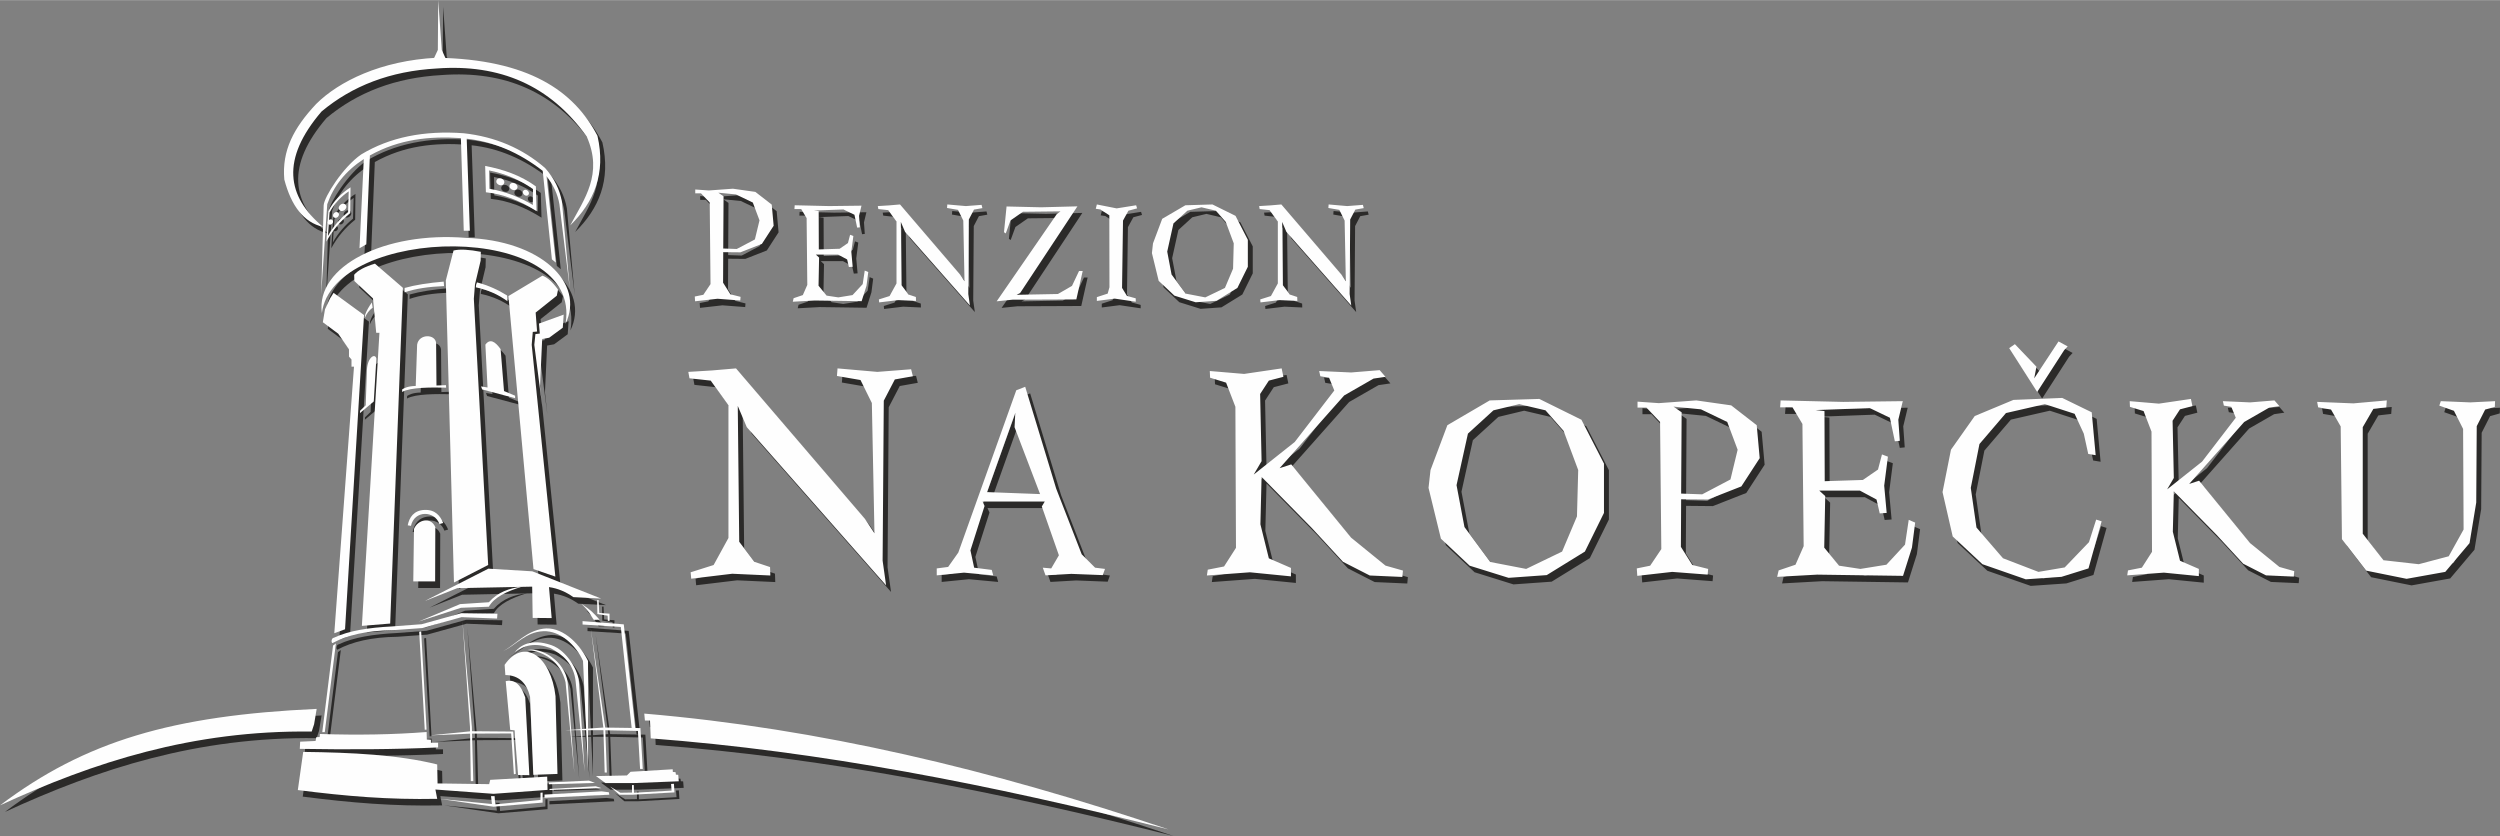 <?xml version="1.0" encoding="UTF-8"?>
<!DOCTYPE svg PUBLIC "-//W3C//DTD SVG 1.1//EN" "http://www.w3.org/Graphics/SVG/1.1/DTD/svg11.dtd">
<!-- Creator: CorelDRAW X5 -->
<svg xmlns="http://www.w3.org/2000/svg" xml:space="preserve" width="598px" height="200px" style="shape-rendering:geometricPrecision; text-rendering:geometricPrecision; image-rendering:optimizeQuality; fill-rule:evenodd; clip-rule:evenodd"
viewBox="0 0 2509.33 838.977"
 xmlns:xlink="http://www.w3.org/1999/xlink">
 <rect x="0" y="0" width="2509.33" height="838.977" fill="#808080" stroke="none"/>
 <defs>
  <style type="text/css">
   <![CDATA[
    .fil0 {fill:#2B2A29}
    .fil2 {fill:#FEFEFE}
    .fil1 {fill:#2B2A29;fill-rule:nonzero}
    .fil3 {fill:#FEFEFE;fill-rule:nonzero}
   ]]>
  </style>
 </defs>
 <g id="Vrstva_x0020_1">
  <g id="_258422584">
   <g>
    <path id="_258444096" class="fil0" d="M472.588 245.223c-80.97,-6.639 -151.105,28.457 -144.568,75.52 11.22,-88.617 262.572,-93.589 244.544,10.79 19.84,-41.32 -25.013,-83.871 -99.976,-86.31z"/>
    <path id="_258444000" class="fil0" d="M372.614 251.697l-6.832 3.955c1.438,-29.849 2.876,-59.697 4.314,-89.546 -18.326,11.933 -30.34,27.149 -36.681,45.312l-6.113 90.626 2.517 -89.546c0.473,-8.409 19.606,-38.645 37.761,-51.067 28.505,-17.189 62.84,-24.167 102.852,-21.217 31.504,3.519 58.76,15.061 81.633,34.883 9.36,10.523 14.735,21.844 16.903,33.805l7.911 87.389 -10.429 -84.872c-1.633,-9.837 -6.041,-19.171 -12.945,-28.049l9.35 86.668 -3.956 -3.237 -9.217 -88.84c-23.399,-18.244 -49.049,-29.362 -76.284,-32.261l3.146 92.333 -6.113 0 -2.878 -92.963c-31.303,-2.088 -61.958,1.004 -91.343,17.441l-3.597 89.188z"/>
    <path id="_258487528" class="fil0" d="M491.921 173.029l0.721 26.433c17.462,1.786 34.382,8.463 50.886,18.88 -0.241,-8.272 -0.48,-16.544 -0.719,-24.814 -15.353,-11.125 -32.657,-17.048 -50.888,-20.5zm3.956 4.495l0.269 18.432c15.759,2.734 30.244,8.264 43.605,16.272 0.059,-5.333 0.12,-10.668 0.18,-16.003 -13.448,-9.448 -28.208,-15.487 -44.054,-18.701z"/>
    <ellipse id="_258487432" class="fil0" transform="matrix(0.23 0.088 -0.076 0.199 507.133 188.93)" rx="16.544" ry="15.998"/>
    <ellipse id="_258487336" class="fil0" transform="matrix(0.225 0.106 -0.092 0.195 520.35 193.695)" rx="16.544" ry="15.998"/>
    <ellipse id="_258487240" class="fil0" transform="matrix(0.145 0.131 -0.113 0.125 532.816 199.923)" rx="16.544" ry="15.998"/>
    <path id="_258487072" class="fil0" d="M356.766 194.497c-9.116,6.003 -17.017,13.448 -22.297,24.006l-1.977 30.568c6.239,-11.575 14.411,-20.94 24.004,-28.681l0.27 -25.892zm-21.038 25.264l-1.619 23.465c5.125,-9.217 11.989,-17.095 20.229,-23.915l0.628 -20.767c-7.782,5.246 -14.334,12.134 -19.238,21.217z"/>
    <ellipse id="_258486976" class="fil0" transform="matrix(-0.189 0.153 0.132 0.164 348.776 214.589)" rx="16.544" ry="15.998"/>
    <ellipse id="_258486880" class="fil0" transform="matrix(-0.141 0.13 0.113 0.122 342.2 222.227)" rx="16.544" ry="15.998"/>
    <ellipse id="_258486784" class="fil0" transform="matrix(-0.129 0.119 0.103 0.112 336.522 229.321)" rx="16.544" ry="15.998"/>
    <path id="_258486688" class="fil0" d="M290.324 186.677c6.962,26.451 19.456,43.117 38.886,47.512 -36.671,-30.576 -42.494,-68.004 -1.486,-115.84 30.66,-25.596 68.836,-40.576 115.799,-43.155 62.999,-4.647 113.695,16.875 150.321,68.328 16.686,37.606 -2.36,62.533 -16.542,89.186 23.909,-23.44 36.029,-52.08 27.33,-89.905 -23.686,-45.368 -69.321,-76.671 -161.11,-78.398 -56.138,2.828 -98.441,23.724 -121.193,46.391 -22.583,23.994 -34.595,46.912 -32.006,75.881z"/>
    <polygon id="_258486552" class="fil0" points="453.413,67.731 439.747,66.653 444.422,56.584 444.781,6.596 448.378,56.584 "/>
    <path id="_258486456" class="fil0" d="M381.304 271.099c-10.005,3.011 -17.086,6.697 -20.858,11.148l0.18 6.293 18.701 17.442 3.237 34.524 3.236 0 -17.62 294.17 28.409 -2.337 12.767 -336.967 -28.051 -24.273z"/>
    <path id="_258486360" class="fil0" d="M487.574 259.231c-11.638,-2.261 -21.029,-2.888 -27.393,-1.313l-7.751 30.056 8.171 303.187 34.344 -17.62 -14.385 -267.199 1.169 -14.476 5.665 -23.824 0.18 -8.811z"/>
    <polygon id="_258486264" class="fil0" points="344.446,341.405 328.98,329.897 331.139,316.95 336.174,306.162 339.77,300.407 370.338,322.704 351.278,638.093 340.489,642.049 360.269,374.489 357.751,374.489 357.751,367.297 355.234,364.421 355.234,357.228 "/>
    <path id="_258486168" class="fil0" d="M565.069 297.17c-5.585,-7.761 -10.778,-12.258 -15.643,-14.024l-34.164 20.498 25.173 274.031 21.938 7.553 -22.442 -220.089 -1.293 -12.586 1.079 -12.947 4.316 -0.36 -1.438 -19.06 21.217 -16.901 1.258 -6.115z"/>
    <polygon id="_258486072" class="fil0" points="546.774,341.268 545.92,331.243 570.734,322.254 569.834,335.379 556.169,345.448 549.156,346.707 546.999,393.638 549.335,415.394 541.245,352.553 542.368,341.807 "/>
    <path id="_258485976" class="fil0" d="M411.104 299.91l0.005 -4.421c10.543,-3.005 23.856,-5.04 39.194,-6.367l0.36 4.495c-15.487,0.604 -28.867,2.574 -39.558,6.293z"/>
    <path id="_258485880" class="fil0" d="M482.849 292.268l0.858 -2.378c11.652,3.08 21.474,7.688 30.249,13.166l0.361 5.755c-9.169,-6.629 -19.608,-11.469 -31.738,-13.937l0.27 -2.607z"/>
    <path id="_258485784" class="fil0" d="M371.184 325.532l0.328 -3.372c1.379,-3.928 3.747,-8.011 6.684,-12.18l0.81 5.303c-3.575,2.571 -6.166,6.001 -7.822,10.249z"/>
    <path id="_258485688" class="fil0" d="M338.634 651.981c-1.616,-0.808 -0.899,-5.303 1.44,-5.394 15.038,-7.152 35.368,-10.172 58.078,-11.328l30.03 -2.248 39.738 -11.059 36.321 0.539 -0.36 4.855 -35.602 -1.438 -39.558 10.968 -29.849 2.159c-25.815,0.325 -45.452,4.947 -60.238,12.945z"/>
    <path id="_258485592" class="fil0" d="M466.759 612.827l-41.77 17.532 42.614 -13.844 28.051 -1.08c5.223,-9.505 17.965,-15.431 33.266,-20.139 -12.739,1.501 -24.365,5.508 -33.266,15.643l-28.895 1.888z"/>
    <path id="_257685832" class="fil0" d="M495.145 577.248l-63.952 32.523 32.726 -12.947 75.194 -1.529 0.506 31.377 19.06 0.18 -2.698 -31.107c9.169,1.323 17.203,4.911 24.454,10.069l27.871 1.438 -69.047 -27.332 -44.115 -2.673z"/>
    <path id="_257685736" class="fil0" d="M303.886 799.471l5.394 -38.3c48.633,0.585 95.472,2.874 134.498,12.588l0.36 19.06 51.785 0.719 1.08 -4.316 57.181 -3.237 0.358 13.306 -54.301 3.956 -58.259 -4.316 1.798 9.35c-48.788,0.978 -91.104,-2.597 -139.892,-8.811z"/>
    <path id="_257685640" class="fil0" d="M306.223 750.922l-0.36 7.193c47.961,0.788 94.689,0.651 138.814,-1.438l0 -4.675 -7.193 0 0 -3.057 -4.134 -0.36 -0.18 -7.371c-32.856,2.571 -68.559,3.242 -107.168,1.977l-0.18 3.057 -3.417 0.18 -0.719 3.775 -15.463 0.719z"/>
    <polygon id="_257685544" class="fil0" points="342.094,652.296 339.216,654.453 328.428,741.303 330.945,741.303 "/>
    <polygon id="_257685448" class="fil0" points="431.28,738.966 425.706,640.609 427.684,640.248 433.111,738.776 "/>
    <polygon id="_257685352" class="fil0" points="477.577,742.83 436.518,744.571 478.027,740.402 520.102,740.762 522.62,783.198 520.732,783.648 518.034,742.65 "/>
    <polygon id="_257685256" class="fil0" points="478.566,736.088 469.127,629.73 476.678,736.177 477.488,790.48 480.004,790.48 "/>
    <polygon id="_257685160" class="fil0" points="498.705,813.497 446.02,808.282 500.323,816.195 549.591,812.059 549.591,801.989 547.434,802.169 547.434,809.361 501.94,813.856 501.401,805.586 497.805,805.586 "/>
    <polygon id="_257685064" class="fil0" points="634.191,784.817 603.175,785.447 612.705,792.459 640.934,792.459 686.246,790.662 685.709,784.187 683.37,784.008 683.011,781.491 680.313,781.311 680.133,778.613 637.878,781.132 "/>
    <polygon id="_257684968" class="fil0" points="627.629,802.169 617.286,795.932 626.729,804.148 639.856,804.148 681.932,801.81 681.393,793.178 678.515,793.358 679.054,800.012 641.294,802.169 641.114,794.438 639.316,794.438 639.316,801.989 "/>
    <polygon id="_258480536" class="fil0" points="610.726,739.415 571.887,739.415 610.546,736.718 647.766,737.257 650.105,778.254 647.407,778.254 645.25,740.134 "/>
    <polygon id="_258480440" class="fil0" points="589.687,633.327 589.687,629.91 631.043,633.147 642.565,737.182 638.968,737.131 628.076,635.754 "/>
    <path id="_258480344" class="fil0" d="M606.768 628.472c-6.819,-7.462 -8.689,-9.693 -18.386,-15.958 9.644,9.082 8.743,11.131 12.632,16.138l5.754 -0.18z"/>
    <polygon id="_258480248" class="fil0" points="604.341,608.782 605.779,608.693 606.409,621.638 616.747,622.448 616.747,629.73 615.04,629.639 614.86,624.425 604.521,622.807 "/>
    <path id="_258480152" class="fil0" d="M536.281 784.545l-11.329 -0.18 -3.638 -44.814 -4.273 -0.498 -4.495 -48.909c7.551,-1.677 14.444,1.248 19.599,16.362l4.136 78.038z"/>
    <path id="_258480056" class="fil0" d="M511.466 673.782l0.721 10.249c13.46,0.147 21.422,7.884 24.814,21.936l3.236 78.218 24.275 -0.899 -1.977 -78.038c-4.52,-40.027 -31.621,-59.484 -51.067,-31.466z"/>
    <path id="_258479960" class="fil0" d="M572.606 691.223c-5.064,-20.497 -21.669,-31.051 -38.12,-32.367 14.71,-2.645 37.449,11.499 40.233,32.411l6.699 90.939 -8.811 -90.984z"/>
    <path id="_258479864" class="fil0" d="M558.31 654.001c-19.967,-6.842 -30.817,-0.049 -36.861,7.192 9.796,-7.495 21.43,-9.768 35.782,-4.316 12.08,6.232 23.735,15.724 25.533,33.805l8.991 90.446 -5.754 -90.446c-0.511,-9.985 -11.308,-31.067 -27.692,-36.681z"/>
    <path id="_258479768" class="fil0" d="M550.216 637.502c-17.343,2.549 -26.852,15.104 -40.277,22.657 13.425,-6.713 23.003,-19.383 40.277,-20.139 17.274,-0.757 33.064,14.479 39.918,29.849l5.035 108.965 0 -108.965c-9.878,-19.98 -27.609,-34.916 -44.953,-32.367z"/>
    <polygon id="_258479672" class="fil0" points="610.546,736.718 597.865,636.782 612.428,736.745 614.047,781.89 611.89,781.89 "/>
    <polygon id="_258422896" class="fil0" points="608.838,800.771 551.477,804.006 551.477,807.243 616.536,804.148 616.03,801.669 "/>
    <polygon id="_257237560" class="fil0" points="556.603,798.343 556.423,799.422 608.569,797.533 602.993,795.645 "/>
    <polygon id="_256755072" class="fil0" points="555.793,791.824 555.884,793.668 602.185,792.319 596.072,789.982 "/>
    <path id="_256755912" class="fil0" d="M420.484 537.346l-0.719 52.685 21.936 0 0.18 -54.483c-4.542,-10.759 -17.634,-7.49 -21.397,1.798z"/>
    <path id="_256755456" class="fil0" d="M414.191 533.75l3.237 0.539c3.47,-16.003 23.904,-15.396 28.589,-1.798l3.776 -1.079c-2.916,-7.071 -7.893,-13.541 -18.701,-13.127 -10.806,0.414 -15.374,7.573 -16.901,15.463z"/>
    <path id="_256755120" class="fil0" d="M422.217 393.861c-7.856,0.112 -11.958,2.35 -13.58,3.422l-0.114 2.597c8.73,-4.789 29.271,-4.619 44.234,-4.314l-0.18 -2.518 -9.537 0.36 -0.353 -42.614c-0.79,-9.322 -17.37,-9.439 -19.06,1.618l-1.41 41.45z"/>
    <path id="_256755720" class="fil0" d="M366.357 418.76l-0.091 2.338 13.846 -11.689 2.607 -42.974c-1.092,-5.582 -8.557,-1.972 -9.439,10.698l-1.258 36.143 -5.665 5.483z"/>
    <path id="_258422920" class="fil0" d="M487.819 394.306l1.079 3.056 33.086 8.811 0 -2.517 -11.148 -4.675 -3.417 -42.077c-5.524,-7.784 -10.719,-10.858 -15.284,-4.495l2.157 42.975 -6.473 -1.079z"/>
   </g>
   <path id="_258422752" class="fil0" d="M4.947 814.827c85.632,-64.575 173.029,-90.215 317.851,-96.823l-2.584 15.442 -2.408 7.319c-119.546,-1.514 -218.719,30.673 -312.859,74.062zm646.666 -92.102c175.696,14.89 348.079,56.107 526.225,116.251 -179.924,-45.442 -350.041,-78.508 -519.723,-91.401l-0.739 -17.924 -5.115 0 -0.648 -6.926z"/>
   <path id="_258422656" class="fil1" d="M702.79 200.511l0 -3.831 13.729 0.958 24.103 -1.756 22.505 3.193 16.441 12.771 1.916 21.229 -11.812 18.198 -21.549 8.46 -17.24 -0.16 -0.16 30.647 7.343 11.652 10.216 2.554 -0.32 3.671 -22.827 -1.756 -22.505 2.554 -0.32 -4.789 8.62 -1.756 7.183 -10.694 -0.798 -81.886 -8.78 -9.258 -5.747 0zm28.094 55.39l13.569 0.478 18.196 -9.578 4.629 -19.154 -6.704 -17.878 -16.921 -8.14 -17.718 -1.756 5.269 3.671 -0.32 52.357zm106.261 -42.588l32.5 -0.407 -2.447 10.198 0.816 11.56 -2.719 0.272 -2.721 -12.919 -11.014 -5.303 -29.781 1.088 4.896 0.543 0.135 38.485 20.942 -0.679 8.295 -5.712 2.177 -8.295 3.264 1.224 -2.04 15.91 1.359 14.959 -3.806 0.272 -1.633 -7.071 -0.137 -0.544 -9.11 -4.894 -22.302 0 3.264 2.991 -0.544 28.285 8.16 9.926 11.694 1.769 14.28 -2.312 10.198 -11.016 2.042 -13.598 3.536 1.496 -1.769 13.735 -4.894 15.502 -47.052 -0.679 -22.03 1.224 0.816 -3.536 9.248 -3.127 4.487 -10.2 -0.679 -67.042 -5.44 -9.11 -6.799 0 0.272 -3.808 34.54 0.815zm60.027 -0.679l11.151 -0.952 60.243 70.306 4.487 6.798 -1.224 -60.921 -5.303 -10.744 -11.014 -1.903 0.27 -3.536 18.631 1.631 15.774 -1.224 0.816 3.264 -8.432 1.496 -5.167 9.928 -0.544 74.793 1.631 11.559 -65.137 -73.977 -4.215 -9.928 0.681 63.507 7.07 9.383 7.343 2.447 0.137 3.943 -17.815 -0.815 -19.174 2.312 -0.272 -2.993 10.744 -3.399 6.934 -12.647 0 -62.011 -8.295 -11.559 -9.926 -1.087 -0.544 -2.993 11.149 -0.679zm152.635 1.903l36.582 -0.952 -57.524 87.032 -3.536 1.768 41.476 -0.816 14.143 -8.16 7.071 -14.957 3.673 0 -6.392 28.556 -64.051 0.272 -15.91 1.633 60.378 -87.575 3.673 -2.721 -37.669 0.409 -12.512 8.702 -4.759 13.056 -1.768 -1.224 2.584 -25.838 34.54 0.815zm56.084 -2.855l19.853 3.943 19.583 -3.127 0.952 3.127 -8.702 2.312 -5.44 9.928 -0.952 67.585 4.896 8.023 8.839 2.449 0 3.399 -21.079 -3.127 -17.95 2.31 0 -3.806 10.879 -3.536 1.768 -6.392 -0.135 -72.209 -8.976 -5.848 -4.622 -0.679 1.087 -4.352zm65.603 14.415l23.254 -13.598 27.198 -0.816 23.117 11.422 12.375 24.07 0 27.062 -10.47 21.214 -20.944 12.919 -20.942 1.496 -21.349 -6.664 -15.775 -14.822 -6.799 -27.878 1.088 -9.791 9.246 -24.613zm11.288 4.622l-6.257 28.287 4.352 22.982 14.143 19.174 19.718 3.808 19.718 -9.52 8.16 -19.309 0.679 -25.431 -8.023 -21.486 -9.928 -11.286 -14.415 -3.4 -14.143 3.4 -14.006 12.782zm97.151 -18.086l11.151 -0.952 60.241 70.306 4.489 6.798 -1.225 -60.921 -5.302 -10.744 -11.016 -1.903 0.272 -3.536 18.63 1.631 15.775 -1.224 0.815 3.264 -8.43 1.496 -5.167 9.928 -0.544 74.793 1.631 11.559 -65.137 -73.977 -4.215 -9.928 0.679 63.507 7.071 9.383 7.343 2.447 0.135 3.943 -17.814 -0.815 -19.174 2.312 -0.272 -2.993 10.742 -3.399 6.936 -12.647 0 -62.011 -8.295 -11.559 -9.928 -1.087 -0.544 -2.993 11.151 -0.679z"/>
   <path id="_258422608" class="fil1" d="M719.774 378.277l23.94 -2.043 129.333 150.938 9.636 14.598 -2.629 -130.794 -11.385 -23.064 -23.648 -4.086 0.584 -7.591 39.997 3.504 33.866 -2.629 1.751 7.007 -18.1 3.211 -11.093 21.313 -1.168 160.572 3.503 24.816 -139.843 -158.821 -9.05 -21.311 1.459 136.34 15.181 20.144 15.765 5.256 0.292 8.466 -38.246 -1.751 -41.165 4.962 -0.584 -6.423 23.064 -7.297 14.888 -27.152 0 -133.129 -17.808 -24.816 -21.311 -2.335 -1.169 -6.422 23.94 -1.461zm225.411 198.73l11.441 -1.492 10.198 -14.426 58.2 -162.912 8.955 -3.481 31.09 102.224 25.619 65.911 13.43 13.432 9.949 1.243 -2.238 6.217 -31.588 -1.243 -25.866 1.492 -2.736 -7.71 8.457 0.745 7.71 -13.183 -17.162 -48.998 2.985 -4.974 -62.43 0 1.99 4.477 -14.177 44.52 3.73 17.411 17.66 2.238 1.492 5.472 -29.349 -2.736 -27.36 2.736 0 -6.964zm103.716 -74.616l-25.617 -67.154 0.745 -14.426 -28.355 79.59 53.226 1.99zm204.82 -120.61l37.66 -5.548 1.751 8.466 -14.596 3.795 -8.758 13.43 1.459 67.441 -7.883 13.428 41.165 -32.698 39.705 -51.674 -5.256 -12.846 -8.758 -1.459 -1.168 -5.256 32.114 1.461 28.61 -2.337 5.839 6.715 -11.969 1.751 -29.487 16.933 -64.813 72.989 11.677 -3.796 60.142 73.571 34.45 28.028 17.517 4.962 -0.584 6.423 -32.698 -1.459 -26.859 -13.722 -31.239 -33.866 -50.507 -51.384 -1.168 47.588 8.466 34.159 22.187 9.634 0 8.466 -41.165 -4.088 -43.208 3.212 0.876 -5.839 16.349 -3.211 11.969 -18.686 -0.584 -141.594 -9.342 -24.232 -16.057 -4.964 -0.292 -6.715 34.451 2.921zm203.993 51.465l42.53 -24.872 49.745 -1.492 42.283 20.892 22.634 44.024 0 49.496 -19.152 38.8 -38.302 23.628 -38.303 2.736 -39.049 -12.187 -28.852 -27.111 -12.436 -50.988 1.99 -17.907 16.913 -45.019zm20.643 8.457l-11.441 51.734 7.959 42.035 25.868 35.07 36.064 6.964 36.066 -17.411 14.923 -35.319 1.243 -46.511 -14.674 -39.298 -18.157 -20.643 -26.366 -6.219 -25.866 6.219 -25.619 23.379zm170.231 -26.115l0 -5.97 21.389 1.492 37.558 -2.736 35.07 4.974 25.619 19.898 2.983 33.081 -18.405 28.355 -33.577 13.181 -26.86 -0.249 -0.249 47.754 11.44 18.158 15.919 3.979 -0.496 5.721 -35.568 -2.736 -35.07 3.979 -0.498 -7.462 13.432 -2.736 11.192 -16.664 -1.245 -127.595 -13.679 -14.425 -8.953 0zm43.775 86.305l21.14 0.747 28.355 -14.923 7.213 -29.847 -10.445 -27.858 -26.366 -12.685 -27.607 -2.736 8.208 5.721 -0.496 81.581zm163.016 -92.026l59.445 -0.747 -4.477 18.654 1.492 21.141 -4.974 0.498 -4.975 -23.63 -20.145 -9.7 -54.471 1.99 8.955 0.994 0.249 70.388 38.303 -1.243 15.172 -10.445 3.979 -15.173 5.97 2.239 -3.732 29.1 2.488 27.36 -6.964 0.496 -2.985 -12.934 -0.249 -0.994 -16.664 -8.953 -40.79 0 5.968 5.472 -0.994 51.734 14.923 18.157 21.39 3.234 26.117 -4.228 18.654 -20.147 3.73 -24.872 6.466 2.736 -3.232 25.121 -8.955 28.355 -86.058 -1.243 -40.292 2.238 1.492 -6.466 16.913 -5.721 8.208 -18.654 -1.243 -122.62 -9.949 -16.664 -12.436 0 0.496 -6.964 63.175 1.492zm250.817 29.349l2.238 24.126 -7.462 -1.243 -4.477 -20.396 -9.202 -19.898 -29.847 -9.7 -39.049 8.955 -26.613 31.09 -8.706 44.023 5.721 39.796 26.613 30.841 35.568 13.681 26.364 -4.477 24.375 -25.37 7.213 -22.634 5.472 1.741 -13.183 47.256 -27.111 8.457 -35.815 2.487 -43.526 -15.172 -29.847 -27.856 -10.198 -44.522 8.457 -42.53 23.877 -33.826 38.801 -16.168 48.998 -1.989 29.598 14.425 1.741 18.904zm-29.351 -81.332l-27.109 42.034 -28.105 -44.024 5.719 -3.979 21.639 22.634 -2.238 11.69 24.374 -37.06 9.204 4.974 -3.483 3.732zm95.116 53.724l32.086 -4.726 1.492 7.213 -12.437 3.232 -7.46 11.441 1.243 57.456 -6.715 11.44 35.07 -27.856 33.826 -44.024 -4.477 -10.943 -7.462 -1.243 -0.994 -4.477 27.358 1.243 24.375 -1.989 4.975 5.721 -10.198 1.492 -25.121 14.425 -55.217 62.181 9.949 -3.232 51.236 62.677 29.351 23.877 14.923 4.228 -0.498 5.472 -27.856 -1.243 -22.883 -11.69 -26.613 -28.851 -43.028 -43.775 -0.994 40.541 7.211 29.102 18.904 8.208 0 7.213 -35.07 -3.483 -36.811 2.736 0.747 -4.974 13.928 -2.736 10.196 -15.919 -0.496 -120.629 -7.96 -20.645 -13.679 -4.228 -0.249 -5.721 29.349 2.488zm195.102 -0.249l33.579 -2.985 -0.498 6.964 -12.934 1.492 -10.694 18.405 0 106.95 20.892 26.613 35.319 3.979 30.094 -7.959 14.924 -26.862 -0.498 -100.98 -9.202 -18.158 -14.675 -5.223 1.492 -4.477 29.598 1.243 24.872 -1.243 -0.247 5.721 -9.702 2.736 -8.457 16.664 -0.496 76.607 -6.715 40.79 -24.375 28.852 -38.801 6.964 -40.541 -8.209 -24.375 -31.587 -1.243 -113.169 -9.7 -16.913 -12.934 -2.238 -0.994 -5.472 36.313 1.492z"/>
  </g>
  <g id="_256050904">
   <g>
    <path id="_257420504" class="fil2" d="M467.641 238.627c-80.97,-6.639 -151.105,28.457 -144.568,75.52 11.22,-88.617 262.572,-93.589 244.544,10.79 19.84,-41.32 -25.013,-83.871 -99.976,-86.31z"/>
    <path id="_257420408" class="fil2" d="M367.667 245.101l-6.832 3.955c1.438,-29.849 2.876,-59.697 4.314,-89.546 -18.326,11.933 -30.34,27.149 -36.681,45.312l-6.113 90.626 2.517 -89.546c0.473,-8.409 19.606,-38.645 37.761,-51.067 28.505,-17.189 62.84,-24.167 102.852,-21.217 31.504,3.519 58.76,15.061 81.633,34.883 9.36,10.523 14.735,21.844 16.903,33.805l7.911 87.389 -10.429 -84.872c-1.633,-9.837 -6.041,-19.171 -12.945,-28.049l9.35 86.668 -3.956 -3.237 -9.217 -88.84c-23.399,-18.244 -49.049,-29.362 -76.284,-32.261l3.146 92.333 -6.113 0 -2.878 -92.963c-31.303,-2.088 -61.958,1.004 -91.343,17.441l-3.597 89.188z"/>
    <path id="_257420240" class="fil2" d="M486.973 166.433l0.721 26.433c17.462,1.786 34.382,8.463 50.886,18.88 -0.241,-8.272 -0.48,-16.544 -0.719,-24.814 -15.353,-11.125 -32.657,-17.048 -50.888,-20.5zm3.956 4.495l0.269 18.432c15.759,2.734 30.244,8.264 43.605,16.272 0.059,-5.333 0.12,-10.668 0.18,-16.003 -13.448,-9.448 -28.208,-15.487 -44.054,-18.701z"/>
    <ellipse id="_257420144" class="fil2" transform="matrix(0.23 0.088 -0.076 0.199 502.186 182.334)" rx="16.544" ry="15.998"/>
    <ellipse id="_257420048" class="fil2" transform="matrix(0.225 0.106 -0.092 0.195 515.402 187.099)" rx="16.544" ry="15.998"/>
    <ellipse id="_257419952" class="fil2" transform="matrix(0.145 0.131 -0.113 0.125 527.869 193.326)" rx="16.544" ry="15.998"/>
    <path id="_257419784" class="fil2" d="M351.819 187.901c-9.116,6.003 -17.017,13.448 -22.297,24.006l-1.977 30.568c6.239,-11.575 14.411,-20.94 24.004,-28.681l0.27 -25.892zm-21.038 25.264l-1.619 23.465c5.125,-9.217 11.989,-17.095 20.229,-23.915l0.628 -20.767c-7.782,5.246 -14.334,12.134 -19.238,21.217z"/>
    <ellipse id="_257419688" class="fil2" transform="matrix(-0.189 0.153 0.132 0.164 343.828 207.992)" rx="16.544" ry="15.998"/>
    <ellipse id="_257419592" class="fil2" transform="matrix(-0.141 0.13 0.113 0.122 337.253 215.63)" rx="16.544" ry="15.998"/>
    <ellipse id="_257419496" class="fil2" transform="matrix(-0.129 0.119 0.103 0.112 331.575 222.725)" rx="16.544" ry="15.998"/>
    <path id="_257419400" class="fil2" d="M285.377 180.081c6.962,26.451 19.456,43.117 38.886,47.512 -36.671,-30.576 -42.494,-68.004 -1.486,-115.84 30.66,-25.596 68.836,-40.576 115.799,-43.155 62.999,-4.647 113.695,16.875 150.321,68.328 16.686,37.606 -2.36,62.533 -16.542,89.186 23.909,-23.44 36.029,-52.08 27.33,-89.905 -23.686,-45.368 -69.321,-76.671 -161.11,-78.398 -56.138,2.828 -98.441,23.724 -121.193,46.391 -22.583,23.994 -34.595,46.912 -32.006,75.881z"/>
    <polygon id="_257419304" class="fil2" points="448.465,61.135 434.799,60.057 439.475,49.987 439.834,0 443.431,49.987 "/>
    <path id="_257419208" class="fil2" d="M376.357 264.503c-10.005,3.011 -17.086,6.697 -20.858,11.148l0.18 6.293 18.701 17.442 3.237 34.524 3.236 0 -17.62 294.17 28.409 -2.337 12.767 -336.967 -28.051 -24.273z"/>
    <path id="_257419112" class="fil2" d="M482.626 252.634c-11.638,-2.261 -21.029,-2.888 -27.393,-1.313l-7.751 30.056 8.171 303.187 34.344 -17.62 -14.385 -267.199 1.169 -14.476 5.665 -23.824 0.18 -8.811z"/>
    <polygon id="_257419016" class="fil2" points="339.498,334.808 324.033,323.301 326.192,310.354 331.227,299.566 334.823,293.81 365.391,316.108 346.331,631.496 335.542,635.453 355.321,367.892 352.803,367.892 352.803,360.701 350.287,357.825 350.287,350.631 "/>
    <path id="_258443736" class="fil2" d="M560.122 290.573c-5.585,-7.761 -10.778,-12.258 -15.643,-14.024l-34.164 20.498 25.173 274.031 21.938 7.553 -22.442 -220.089 -1.293 -12.586 1.079 -12.947 4.316 -0.36 -1.438 -19.06 21.217 -16.901 1.258 -6.115z"/>
    <polygon id="_258443640" class="fil2" points="541.827,334.671 540.973,324.647 565.787,315.657 564.886,328.783 551.222,338.852 544.208,340.11 542.051,387.042 544.388,408.798 536.298,345.956 537.421,335.211 "/>
    <path id="_258443544" class="fil2" d="M406.156 293.314l0.005 -4.421c10.543,-3.005 23.856,-5.04 39.194,-6.367l0.36 4.495c-15.487,0.604 -28.867,2.574 -39.558,6.293z"/>
    <path id="_258443448" class="fil2" d="M477.902 285.672l0.858 -2.378c11.652,3.08 21.474,7.688 30.249,13.166l0.361 5.755c-9.169,-6.629 -19.608,-11.469 -31.738,-13.937l0.27 -2.607z"/>
    <path id="_258443352" class="fil2" d="M366.237 318.936l0.328 -3.372c1.379,-3.928 3.747,-8.011 6.684,-12.18l0.81 5.303c-3.575,2.571 -6.166,6.001 -7.822,10.249z"/>
    <path id="_258443256" class="fil2" d="M333.687 645.385c-1.616,-0.808 -0.899,-5.303 1.44,-5.394 15.038,-7.152 35.368,-10.172 58.078,-11.328l30.03 -2.248 39.738 -11.059 36.321 0.539 -0.36 4.855 -35.602 -1.438 -39.558 10.968 -29.849 2.159c-25.815,0.325 -45.452,4.947 -60.238,12.945z"/>
    <path id="_258443160" class="fil2" d="M461.811 606.231l-41.77 17.532 42.614 -13.844 28.051 -1.08c5.223,-9.505 17.965,-15.431 33.266,-20.139 -12.739,1.501 -24.365,5.508 -33.266,15.643l-28.895 1.888z"/>
    <path id="_258443064" class="fil2" d="M490.197 570.651l-63.952 32.523 32.726 -12.947 75.194 -1.529 0.506 31.377 19.06 0.18 -2.698 -31.107c9.169,1.323 17.203,4.911 24.454,10.069l27.871 1.438 -69.047 -27.332 -44.115 -2.673z"/>
    <path id="_258442968" class="fil2" d="M298.939 792.875l5.394 -38.3c48.633,0.585 95.472,2.874 134.498,12.588l0.36 19.06 51.785 0.719 1.08 -4.316 57.181 -3.237 0.358 13.306 -54.301 3.956 -58.259 -4.316 1.798 9.35c-48.788,0.978 -91.104,-2.597 -139.892,-8.811z"/>
    <path id="_258442872" class="fil2" d="M301.276 744.325l-0.36 7.193c47.961,0.788 94.689,0.651 138.814,-1.438l0 -4.675 -7.193 0 0 -3.057 -4.134 -0.36 -0.18 -7.371c-32.856,2.571 -68.559,3.242 -107.168,1.977l-0.18 3.057 -3.417 0.18 -0.719 3.775 -15.463 0.719z"/>
    <polygon id="_258442776" class="fil2" points="337.147,645.7 334.269,647.857 323.481,734.706 325.997,734.706 "/>
    <polygon id="_258442680" class="fil2" points="426.333,732.37 420.759,634.013 422.736,633.652 428.163,732.18 "/>
    <polygon id="_258442584" class="fil2" points="472.63,736.233 431.57,737.975 473.08,733.806 515.155,734.165 517.673,776.602 515.785,777.052 513.087,736.054 "/>
    <polygon id="_258442488" class="fil2" points="473.619,729.492 464.18,623.134 471.731,729.581 472.54,783.884 475.057,783.884 "/>
    <polygon id="_258442392" class="fil2" points="493.758,806.9 441.072,801.686 495.375,809.598 544.644,805.462 544.644,795.393 542.487,795.573 542.487,802.764 496.993,807.26 496.454,798.99 492.857,798.99 "/>
    <polygon id="_258442296" class="fil2" points="629.244,778.221 598.228,778.851 607.758,785.863 635.987,785.863 681.299,784.065 680.761,777.591 678.423,777.411 678.063,774.895 675.365,774.715 675.186,772.017 632.931,774.535 "/>
    <polygon id="_258442200" class="fil2" points="622.682,795.573 612.339,789.336 621.782,797.552 634.908,797.552 676.985,795.213 676.446,786.582 673.568,786.762 674.107,793.416 636.346,795.573 636.167,787.842 634.369,787.842 634.369,795.393 "/>
    <polygon id="_258442104" class="fil2" points="605.779,732.818 566.939,732.818 605.599,730.122 642.819,730.661 645.157,771.658 642.459,771.658 640.302,733.537 "/>
    <polygon id="_258442008" class="fil2" points="584.74,626.73 584.74,623.314 626.096,626.551 637.618,730.585 634.021,730.534 623.129,629.158 "/>
    <path id="_258441912" class="fil2" d="M601.821 621.876c-6.819,-7.462 -8.689,-9.693 -18.386,-15.958 9.644,9.082 8.743,11.131 12.632,16.138l5.754 -0.18z"/>
    <polygon id="_258441816" class="fil2" points="599.393,602.185 600.831,602.096 601.461,615.042 611.8,615.851 611.8,623.134 610.093,623.043 609.913,617.829 599.573,616.211 "/>
    <path id="_257862664" class="fil2" d="M531.334 777.949l-11.329 -0.18 -3.638 -44.814 -4.273 -0.498 -4.495 -48.909c7.551,-1.677 14.444,1.248 19.599,16.362l4.136 78.038z"/>
    <path id="_257181768" class="fil2" d="M506.518 667.186l0.721 10.249c13.46,0.147 21.422,7.884 24.814,21.936l3.236 78.218 24.275 -0.899 -1.977 -78.038c-4.52,-40.027 -31.621,-59.484 -51.067,-31.466z"/>
    <path id="_258422464" class="fil2" d="M567.658 684.627c-5.064,-20.497 -21.669,-31.051 -38.12,-32.367 14.71,-2.645 37.449,11.499 40.233,32.411l6.699 90.939 -8.811 -90.984z"/>
    <path id="_257863408" class="fil2" d="M553.362 647.405c-19.967,-6.842 -30.817,-0.049 -36.861,7.192 9.796,-7.495 21.43,-9.768 35.782,-4.316 12.08,6.232 23.735,15.724 25.533,33.805l8.991 90.446 -5.754 -90.446c-0.511,-9.985 -11.308,-31.067 -27.692,-36.681z"/>
    <path id="_258445896" class="fil2" d="M545.269 630.906c-17.343,2.549 -26.852,15.104 -40.277,22.657 13.425,-6.713 23.003,-19.383 40.277,-20.139 17.274,-0.757 33.064,14.479 39.918,29.849l5.035 108.965 0 -108.965c-9.878,-19.98 -27.609,-34.916 -44.953,-32.367z"/>
    <polygon id="_258445800" class="fil2" points="605.599,730.122 592.918,630.185 607.481,730.148 609.1,775.294 606.943,775.294 "/>
    <polygon id="_258445704" class="fil2" points="603.891,794.174 546.53,797.41 546.53,800.647 611.589,797.552 611.082,795.073 "/>
    <polygon id="_258445608" class="fil2" points="551.656,791.747 551.476,792.825 603.622,790.937 598.046,789.049 "/>
    <polygon id="_258445512" class="fil2" points="550.846,785.228 550.937,787.072 597.238,785.723 591.125,783.386 "/>
    <path id="_258445416" class="fil2" d="M415.536 530.75l-0.719 52.685 21.936 0 0.18 -54.483c-4.542,-10.759 -17.634,-7.49 -21.397,1.798z"/>
    <path id="_258445320" class="fil2" d="M409.243 527.153l3.237 0.539c3.47,-16.003 23.904,-15.396 28.589,-1.798l3.776 -1.079c-2.916,-7.071 -7.893,-13.541 -18.701,-13.127 -10.806,0.414 -15.374,7.573 -16.901,15.463z"/>
    <path id="_258445224" class="fil2" d="M417.27 387.264c-7.856,0.112 -11.958,2.35 -13.58,3.422l-0.114 2.597c8.73,-4.789 29.271,-4.619 44.234,-4.314l-0.18 -2.518 -9.537 0.36 -0.353 -42.614c-0.79,-9.322 -17.37,-9.439 -19.06,1.618l-1.41 41.45z"/>
    <path id="_258445104" class="fil2" d="M361.41 412.164l-0.091 2.338 13.846 -11.689 2.607 -42.974c-1.092,-5.582 -8.557,-1.972 -9.439,10.698l-1.258 36.143 -5.665 5.483z"/>
    <path id="_258444408" class="fil2" d="M482.872 387.71l1.079 3.056 33.086 8.811 0 -2.517 -11.148 -4.675 -3.417 -42.077c-5.524,-7.784 -10.719,-10.858 -15.284,-4.495l2.157 42.975 -6.473 -1.079z"/>
   </g>
   <path id="_258444216" class="fil2" d="M-0 808.231c85.632,-64.575 173.029,-90.215 317.851,-96.823l-2.584 15.442 -2.408 7.319c-119.546,-1.514 -218.719,30.673 -312.859,74.062zm646.666 -92.102c175.696,14.89 348.079,56.107 526.225,116.251 -179.924,-45.442 -350.041,-78.508 -519.723,-91.401l-0.739 -17.924 -5.115 0 -0.648 -6.926z"/>
   <path id="_258444696" class="fil3" d="M697.843 193.915l0 -3.831 13.729 0.958 24.103 -1.756 22.505 3.193 16.441 12.771 1.916 21.229 -11.812 18.198 -21.549 8.46 -17.24 -0.16 -0.16 30.647 7.343 11.652 10.216 2.554 -0.32 3.671 -22.827 -1.756 -22.505 2.554 -0.32 -4.789 8.62 -1.756 7.183 -10.694 -0.798 -81.886 -8.78 -9.258 -5.747 0zm28.094 55.39l13.569 0.478 18.196 -9.578 4.629 -19.154 -6.704 -17.878 -16.921 -8.14 -17.718 -1.756 5.269 3.671 -0.32 52.357zm106.261 -42.588l32.5 -0.407 -2.447 10.198 0.816 11.56 -2.719 0.272 -2.721 -12.919 -11.014 -5.303 -29.781 1.088 4.896 0.543 0.135 38.485 20.942 -0.679 8.295 -5.712 2.177 -8.295 3.264 1.224 -2.04 15.91 1.359 14.959 -3.806 0.272 -1.633 -7.071 -0.137 -0.544 -9.11 -4.894 -22.302 0 3.264 2.991 -0.544 28.285 8.16 9.926 11.694 1.769 14.28 -2.312 10.198 -11.016 2.042 -13.598 3.536 1.496 -1.769 13.735 -4.894 15.502 -47.052 -0.679 -22.03 1.224 0.816 -3.536 9.248 -3.127 4.487 -10.2 -0.679 -67.042 -5.44 -9.11 -6.799 0 0.272 -3.808 34.54 0.815zm60.027 -0.679l11.151 -0.952 60.243 70.306 4.487 6.798 -1.224 -60.921 -5.303 -10.744 -11.014 -1.903 0.27 -3.536 18.631 1.631 15.774 -1.224 0.816 3.264 -8.432 1.496 -5.167 9.928 -0.544 74.793 1.631 11.559 -65.137 -73.977 -4.215 -9.928 0.681 63.507 7.07 9.383 7.343 2.447 0.137 3.943 -17.815 -0.815 -19.174 2.312 -0.272 -2.993 10.744 -3.399 6.934 -12.647 0 -62.011 -8.295 -11.559 -9.926 -1.087 -0.544 -2.993 11.149 -0.679zm152.635 1.903l36.582 -0.952 -57.524 87.032 -3.536 1.768 41.476 -0.816 14.143 -8.16 7.071 -14.957 3.673 0 -6.392 28.556 -64.051 0.272 -15.91 1.633 60.378 -87.575 3.673 -2.721 -37.669 0.409 -12.512 8.702 -4.759 13.056 -1.768 -1.224 2.584 -25.838 34.54 0.815zm56.084 -2.855l19.853 3.943 19.583 -3.127 0.952 3.127 -8.702 2.312 -5.44 9.928 -0.952 67.585 4.896 8.023 8.839 2.449 0 3.399 -21.079 -3.127 -17.95 2.31 0 -3.806 10.879 -3.536 1.768 -6.392 -0.135 -72.209 -8.976 -5.848 -4.622 -0.679 1.087 -4.352zm65.603 14.415l23.254 -13.598 27.198 -0.816 23.117 11.422 12.375 24.07 0 27.062 -10.47 21.214 -20.944 12.919 -20.942 1.496 -21.349 -6.664 -15.775 -14.822 -6.799 -27.878 1.088 -9.791 9.246 -24.613zm11.288 4.622l-6.257 28.287 4.352 22.982 14.143 19.174 19.718 3.808 19.718 -9.52 8.16 -19.309 0.679 -25.431 -8.023 -21.486 -9.928 -11.286 -14.415 -3.4 -14.143 3.4 -14.006 12.782zm97.151 -18.086l11.151 -0.952 60.241 70.306 4.489 6.798 -1.225 -60.921 -5.302 -10.744 -11.016 -1.903 0.272 -3.536 18.63 1.631 15.775 -1.224 0.815 3.264 -8.43 1.496 -5.167 9.928 -0.544 74.793 1.631 11.559 -65.137 -73.977 -4.215 -9.928 0.679 63.507 7.071 9.383 7.343 2.447 0.135 3.943 -17.814 -0.815 -19.174 2.312 -0.272 -2.993 10.742 -3.399 6.936 -12.647 0 -62.011 -8.295 -11.559 -9.928 -1.087 -0.544 -2.993 11.151 -0.679z"/>
   <path id="_257016848" class="fil3" d="M714.827 371.68l23.94 -2.043 129.333 150.938 9.636 14.598 -2.629 -130.794 -11.385 -23.064 -23.648 -4.086 0.584 -7.591 39.997 3.504 33.866 -2.629 1.751 7.007 -18.1 3.211 -11.093 21.313 -1.168 160.572 3.503 24.816 -139.843 -158.821 -9.05 -21.311 1.459 136.34 15.181 20.144 15.765 5.256 0.292 8.466 -38.246 -1.751 -41.165 4.962 -0.584 -6.423 23.064 -7.297 14.888 -27.152 0 -133.129 -17.808 -24.816 -21.311 -2.335 -1.169 -6.422 23.94 -1.461zm225.411 198.73l11.441 -1.492 10.198 -14.426 58.2 -162.912 8.955 -3.481 31.09 102.224 25.619 65.911 13.43 13.432 9.949 1.243 -2.238 6.217 -31.588 -1.243 -25.866 1.492 -2.736 -7.71 8.457 0.745 7.71 -13.183 -17.162 -48.998 2.985 -4.974 -62.43 0 1.99 4.477 -14.177 44.52 3.73 17.411 17.66 2.238 1.492 5.472 -29.349 -2.736 -27.36 2.736 0 -6.964zm103.716 -74.616l-25.617 -67.154 0.745 -14.426 -28.355 79.59 53.226 1.99zm204.82 -120.61l37.66 -5.548 1.751 8.466 -14.596 3.795 -8.758 13.43 1.459 67.441 -7.883 13.428 41.165 -32.698 39.705 -51.674 -5.256 -12.846 -8.758 -1.459 -1.168 -5.256 32.114 1.461 28.61 -2.337 5.839 6.715 -11.969 1.751 -29.487 16.933 -64.813 72.989 11.677 -3.796 60.142 73.571 34.45 28.028 17.517 4.962 -0.584 6.423 -32.698 -1.459 -26.859 -13.722 -31.239 -33.866 -50.507 -51.384 -1.168 47.588 8.466 34.159 22.187 9.634 0 8.466 -41.165 -4.088 -43.208 3.212 0.876 -5.839 16.349 -3.211 11.969 -18.686 -0.584 -141.594 -9.342 -24.232 -16.057 -4.964 -0.292 -6.715 34.451 2.921zm203.993 51.465l42.53 -24.872 49.745 -1.492 42.283 20.892 22.634 44.024 0 49.496 -19.152 38.8 -38.302 23.628 -38.303 2.736 -39.049 -12.187 -28.852 -27.111 -12.436 -50.988 1.99 -17.907 16.913 -45.019zm20.643 8.457l-11.441 51.734 7.959 42.035 25.868 35.07 36.064 6.964 36.066 -17.411 14.923 -35.319 1.243 -46.511 -14.674 -39.298 -18.157 -20.643 -26.366 -6.219 -25.866 6.219 -25.619 23.379zm170.231 -26.115l0 -5.97 21.389 1.492 37.558 -2.736 35.07 4.974 25.619 19.898 2.983 33.081 -18.405 28.355 -33.577 13.181 -26.86 -0.249 -0.249 47.754 11.44 18.158 15.919 3.979 -0.496 5.721 -35.568 -2.736 -35.07 3.979 -0.498 -7.462 13.432 -2.736 11.192 -16.664 -1.245 -127.595 -13.679 -14.425 -8.953 0zm43.775 86.305l21.14 0.747 28.355 -14.923 7.213 -29.847 -10.445 -27.858 -26.366 -12.685 -27.607 -2.736 8.208 5.721 -0.496 81.581zm163.016 -92.026l59.445 -0.747 -4.477 18.654 1.492 21.141 -4.974 0.498 -4.975 -23.63 -20.145 -9.7 -54.471 1.99 8.955 0.994 0.249 70.388 38.303 -1.243 15.172 -10.445 3.979 -15.173 5.97 2.239 -3.732 29.1 2.488 27.36 -6.964 0.496 -2.985 -12.934 -0.249 -0.994 -16.664 -8.953 -40.79 0 5.968 5.472 -0.994 51.734 14.923 18.157 21.39 3.234 26.117 -4.228 18.654 -20.147 3.73 -24.872 6.466 2.736 -3.232 25.121 -8.955 28.355 -86.058 -1.243 -40.292 2.238 1.492 -6.466 16.913 -5.721 8.208 -18.654 -1.243 -122.62 -9.949 -16.664 -12.436 0 0.496 -6.964 63.175 1.492zm250.817 29.349l2.238 24.126 -7.462 -1.243 -4.477 -20.396 -9.202 -19.898 -29.847 -9.7 -39.049 8.955 -26.613 31.09 -8.706 44.023 5.721 39.796 26.613 30.841 35.568 13.681 26.364 -4.477 24.375 -25.37 7.213 -22.634 5.472 1.741 -13.183 47.256 -27.111 8.457 -35.815 2.487 -43.526 -15.172 -29.847 -27.856 -10.198 -44.522 8.457 -42.53 23.877 -33.826 38.801 -16.168 48.998 -1.989 29.598 14.425 1.741 18.904zm-29.351 -81.332l-27.109 42.034 -28.105 -44.024 5.719 -3.979 21.639 22.634 -2.238 11.69 24.374 -37.06 9.204 4.974 -3.483 3.732zm95.116 53.724l32.086 -4.726 1.492 7.213 -12.437 3.232 -7.46 11.441 1.243 57.456 -6.715 11.44 35.07 -27.856 33.826 -44.024 -4.477 -10.943 -7.462 -1.243 -0.994 -4.477 27.358 1.243 24.375 -1.989 4.975 5.721 -10.198 1.492 -25.121 14.425 -55.217 62.181 9.949 -3.232 51.236 62.677 29.351 23.877 14.923 4.228 -0.498 5.472 -27.856 -1.243 -22.883 -11.69 -26.613 -28.851 -43.028 -43.775 -0.994 40.541 7.211 29.102 18.904 8.208 0 7.213 -35.07 -3.483 -36.811 2.736 0.747 -4.974 13.928 -2.736 10.196 -15.919 -0.496 -120.629 -7.96 -20.645 -13.679 -4.228 -0.249 -5.721 29.349 2.488zm195.102 -0.249l33.579 -2.985 -0.498 6.964 -12.934 1.492 -10.694 18.405 0 106.95 20.892 26.613 35.319 3.979 30.094 -7.959 14.924 -26.862 -0.498 -100.98 -9.202 -18.158 -14.675 -5.223 1.492 -4.477 29.598 1.243 24.872 -1.243 -0.247 5.721 -9.702 2.736 -8.457 16.664 -0.496 76.607 -6.715 40.79 -24.375 28.852 -38.801 6.964 -40.541 -8.209 -24.375 -31.587 -1.243 -113.169 -9.7 -16.913 -12.934 -2.238 -0.994 -5.472 36.313 1.492z"/>
  </g>
 </g>
</svg>
